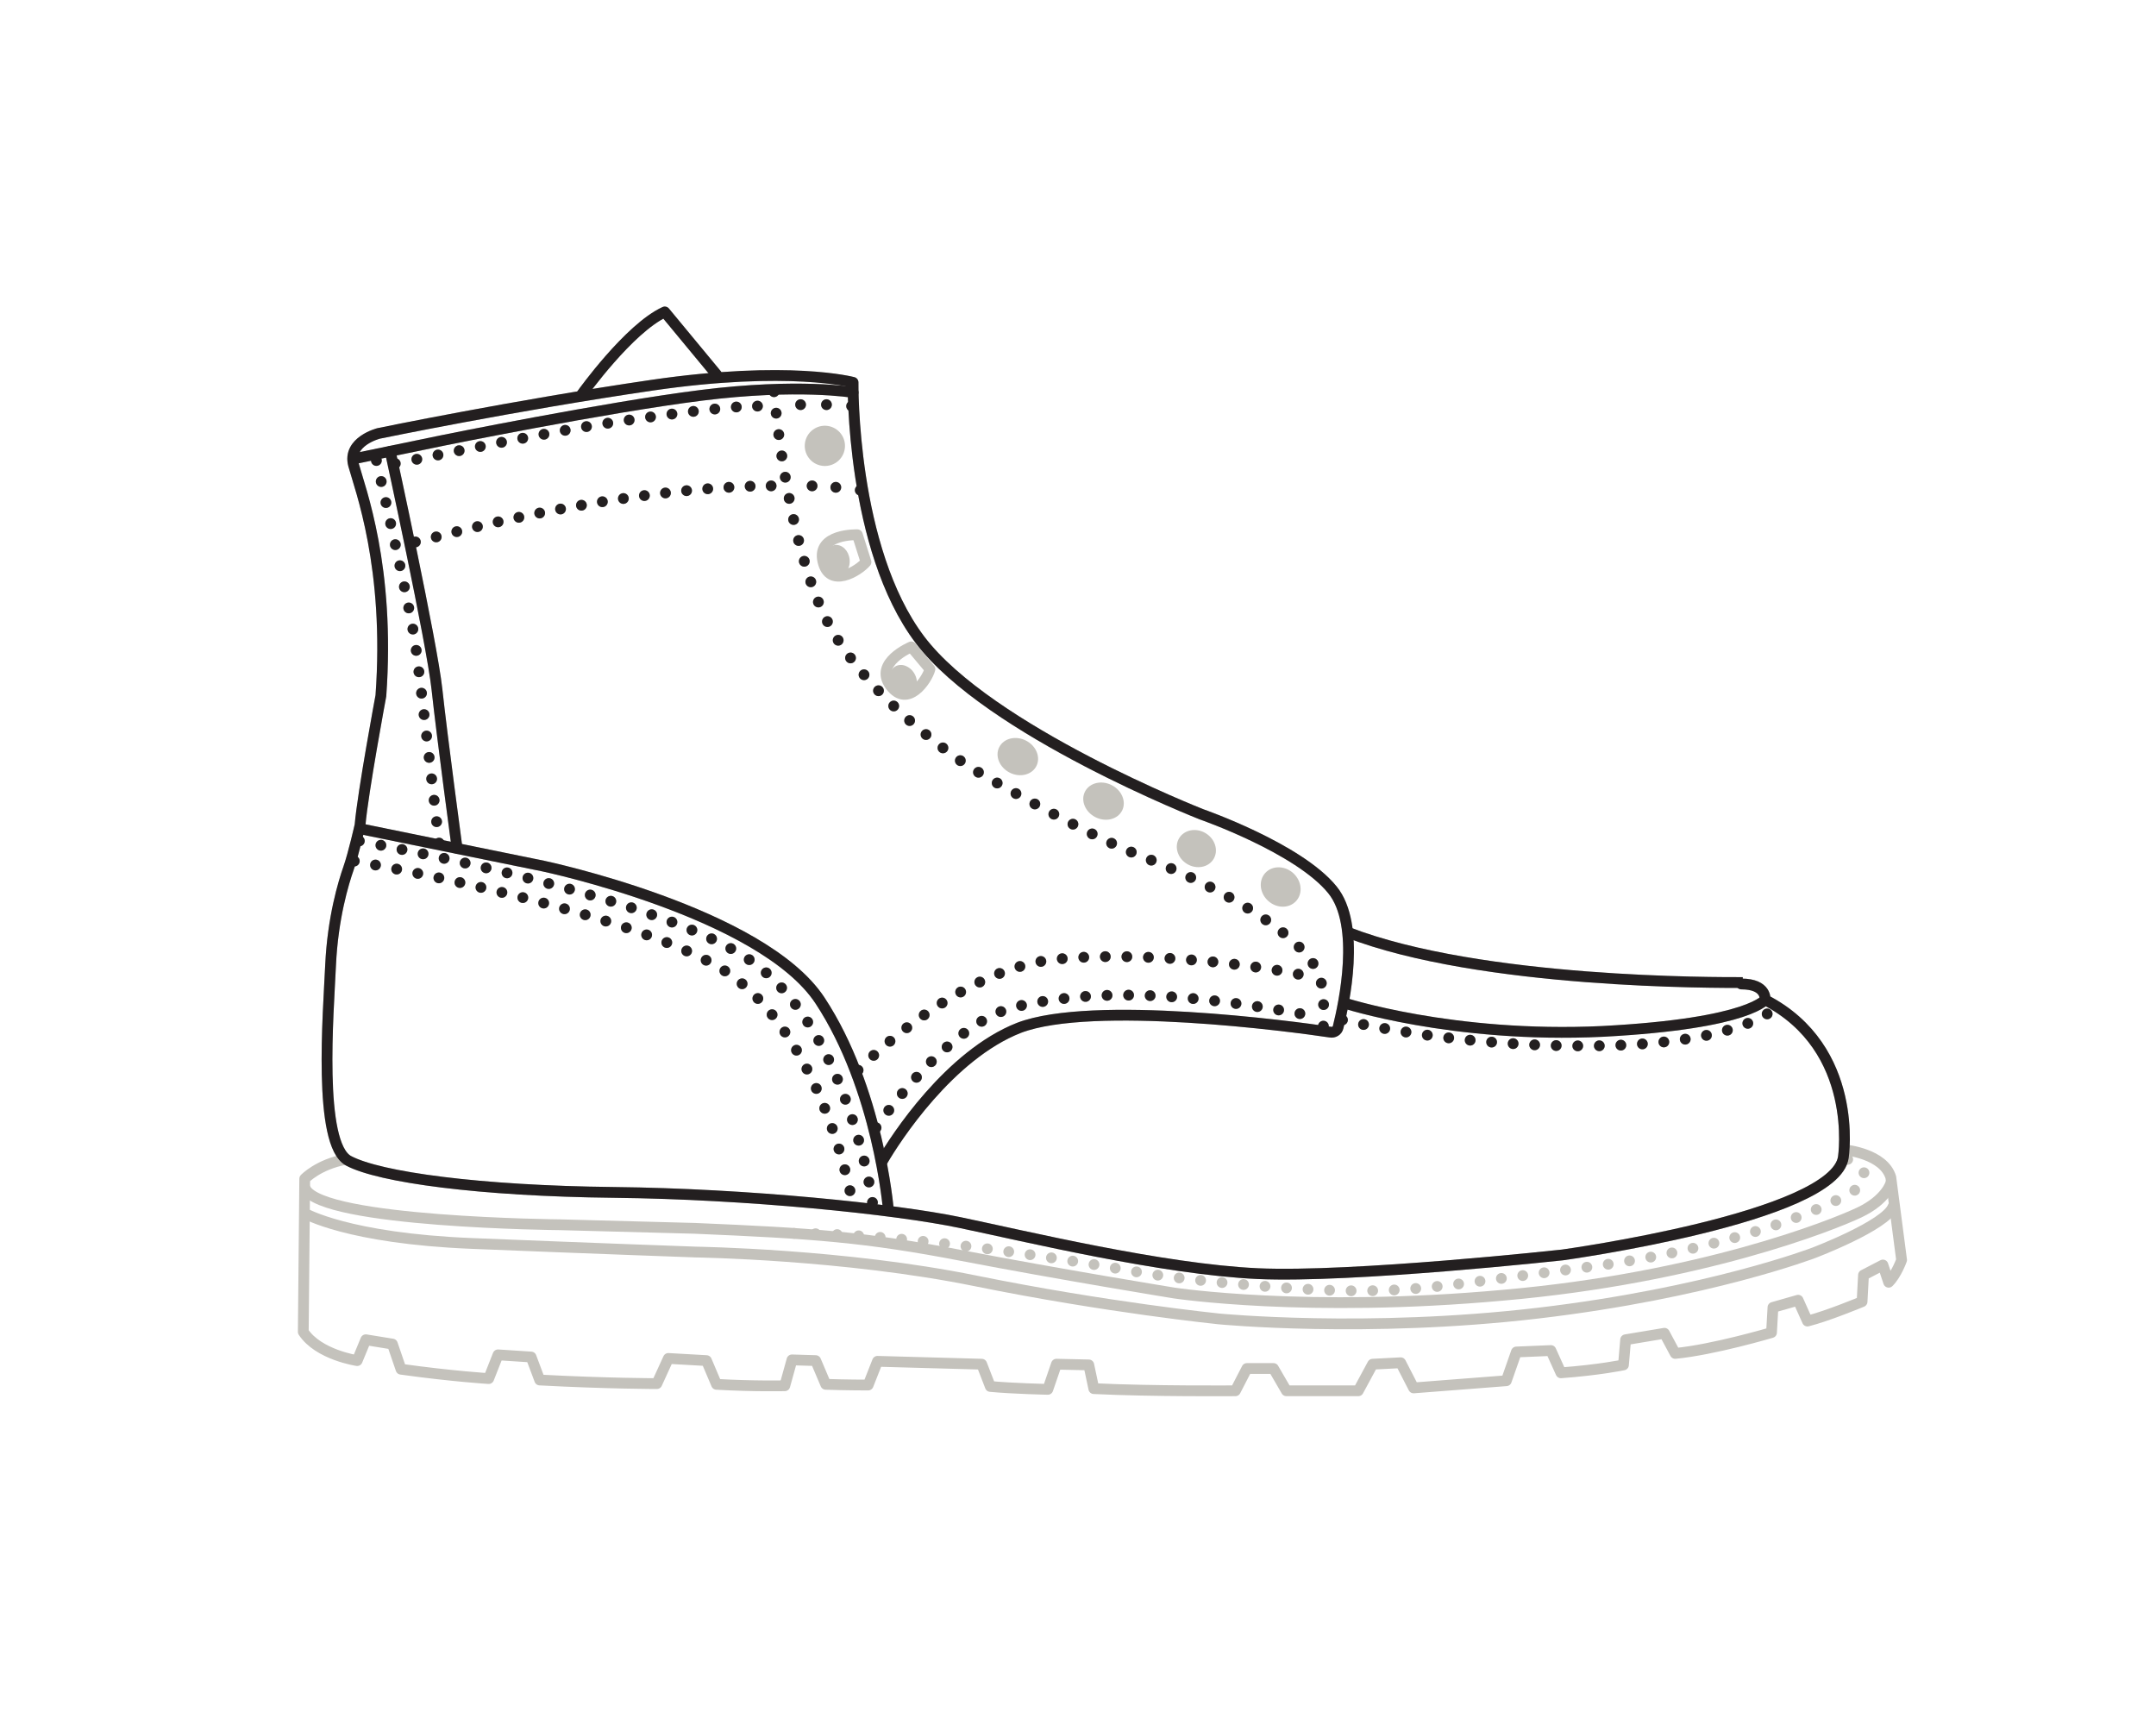 <?xml version="1.0" encoding="utf-8"?>
<!-- Generator: Adobe Illustrator 27.2.0, SVG Export Plug-In . SVG Version: 6.00 Build 0)  -->
<svg version="1.1" id="Layer_3" xmlns="http://www.w3.org/2000/svg" xmlns:xlink="http://www.w3.org/1999/xlink" x="0px" y="0px"
	 viewBox="0 0 300 240" style="enable-background:new 0 0 300 240;" xml:space="preserve">
<style type="text/css">
	.st0{fill:none;stroke:#C4C2BC;stroke-width:1.5;stroke-linejoin:round;stroke-miterlimit:10;}
	.st1{fill:none;stroke:#C4C2BC;stroke-width:1.5;stroke-linecap:round;stroke-linejoin:round;stroke-miterlimit:10;}
	
		.st2{fill:none;stroke:#C4C2BC;stroke-width:1.5;stroke-linecap:round;stroke-linejoin:round;stroke-miterlimit:10;stroke-dasharray:0,3;}
	.st3{fill:none;stroke:#C4C2BC;stroke-width:1.5;stroke-linecap:round;stroke-linejoin:round;}
	.st4{fill:none;stroke:#C4C2BC;stroke-width:1.5;stroke-linecap:round;stroke-linejoin:round;stroke-dasharray:0,2.995;}
	.st5{fill:none;stroke:#C4C2BC;stroke-width:1.5;stroke-linecap:round;stroke-linejoin:round;stroke-dasharray:0,3.349;}
	.st6{fill:none;stroke:#C4C2BC;stroke-width:1.5;stroke-linecap:round;stroke-linejoin:round;stroke-dasharray:0,2.955;}
	.st7{fill:none;stroke:#C4C2BC;stroke-width:1.5;stroke-linecap:round;stroke-linejoin:round;stroke-dasharray:0,3.531;}
	.st8{fill:none;stroke:#C4C2BC;stroke-width:1.5;stroke-linecap:round;stroke-linejoin:round;stroke-dasharray:0,3.005;}
	.st9{fill:#C4C2BC;}
	.st10{fill:none;stroke:#C4C2BC;stroke-width:1.5;stroke-linejoin:round;}
	.st11{display:none;}
	
		.st12{display:inline;fill:none;stroke:#231F20;stroke-width:1.5;stroke-linecap:round;stroke-linejoin:round;stroke-miterlimit:10;}
	.st13{fill:none;stroke:#231F20;stroke-width:1.5;stroke-linejoin:round;stroke-miterlimit:10;}
	.st14{fill:none;stroke:#231F20;stroke-width:1.5;stroke-linecap:round;stroke-linejoin:round;stroke-miterlimit:10;}
	
		.st15{fill:none;stroke:#231F20;stroke-width:1.5;stroke-linecap:round;stroke-linejoin:round;stroke-miterlimit:10;stroke-dasharray:0,3;}
	.st16{fill:none;stroke:#231F20;stroke-width:1.5;stroke-linecap:round;stroke-linejoin:round;}
	.st17{fill:none;stroke:#231F20;stroke-width:1.5;stroke-linecap:round;stroke-linejoin:round;stroke-dasharray:0,2.995;}
	.st18{fill:none;stroke:#231F20;stroke-width:1.5;stroke-linecap:round;stroke-linejoin:round;stroke-dasharray:0,3.349;}
	.st19{fill:none;stroke:#231F20;stroke-width:1.5;stroke-linecap:round;stroke-linejoin:round;stroke-dasharray:0,2.955;}
	.st20{fill:none;stroke:#231F20;stroke-width:1.5;stroke-linecap:round;stroke-linejoin:round;stroke-dasharray:0,3.531;}
	.st21{fill:none;stroke:#231F20;stroke-width:1.5;stroke-linecap:round;stroke-linejoin:round;stroke-dasharray:0,3.005;}
	
		.st22{display:inline;fill:none;stroke:#231F20;stroke-width:1.5;stroke-linecap:round;stroke-linejoin:round;stroke-miterlimit:10;stroke-dasharray:0,3;}
</style>
<g id="Base">
	<path class="st0" d="M242.5,136.7c-3.3,0-36.4,0.2-55-7"/>
	<path class="st0" d="M245.8,138.9c0,0-1.9,3.5-22.8,4.6c-20.9,1-36.1-4-36.1-4"/>
	<path class="st0" d="M50.1,115.3l25.5,5.2c0,0,30.4,6.4,38.5,18.7s9.5,29,9.5,29"/>
	<path class="st1" d="M122.8,161.5c1.8-3.1,9.3-14.7,19-18.5c10.2-3.9,38-0.2,43.3,0.6c0.5,0.1,1-0.2,1.1-0.7
		c0.8-3.2,3.2-14.2-0.8-19.1c-4.7-5.8-18.2-10.5-18.2-10.5s-29.6-11.6-39.2-24.3s-9.3-35.8-9.3-35.8s-8.9-2.4-28,0.4s-38,6.7-38,6.7
		s-4.4,1.1-3.5,4.4c0.9,3.3,5.1,14.2,3.8,32.1c0,0-2.5,13.4-2.9,18c0,0-0.9,4-1.6,6c-0.7,2-2.2,6.9-2.5,13.5s-1.8,24.9,2.5,27.2
		s18.3,4.2,36.9,4.4s39.1,2.3,48.2,4.2c9.1,1.9,28.2,6.5,41.4,7.1s42.4-2.6,42.4-2.6s37.9-5.2,39.1-13.6c0,0,2.3-15.1-10.9-21.9
		c0,0,0.3-2.2-3.3-2.2"/>
	<path class="st1" d="M118.7,54.6c0,0-7.6-1.3-21.1,0.4s-36.1,6.3-36.1,6.3l-12.1,2.5"/>
	<path class="st1" d="M54.3,62.8c0,0,5.8,26.6,6.5,33.1s2.8,22.1,2.8,22.1"/>
	<path class="st1" d="M81,54.8c0,0,6.5-9.1,11.5-11.4l7.2,8.7"/>
	<path class="st2" d="M61.1,117.3c0,0-2.6-22.6-3.3-27.7s-5.6-26.3-5.6-26.3"/>
	<g>
		<g>
			<line class="st3" x1="50" y1="117" x2="50" y2="117"/>
			<path class="st4" d="M53,117.6c9.7,1.9,40.7,8.3,51.8,16.3c11.3,8.1,15.4,26.7,16.4,32"/>
			<line class="st3" x1="121.4" y1="167.3" x2="121.4" y2="167.3"/>
		</g>
	</g>
	<path class="st2" d="M49.3,119.8c0,0,35.1,6.1,50.1,14.4s19.2,33.1,19.2,33.1"/>
	<path class="st2" d="M107.7,54.5c0,0,1.7,21.4,7.7,32.5s19.8,19.9,19.8,19.9s15.3,9,23.8,12.3s21.4,9.8,24.5,16.2
		c0,0,1,2.3,0.6,8.2"/>
	<path class="st2" d="M119.4,148.9c0,0,13.4-13.9,27.2-15.4c13.8-1.5,33.2,1.5,36.3,2.6"/>
	<path class="st2" d="M121.9,156.9c0,0,10-14.8,19.7-16.9c9.7-2.1,20.7-2.5,41.9,1.5"/>
	<path class="st2" d="M186.8,141.9c0,0,15.6,3.9,35.7,3.6c20.1-0.3,24.7-5.4,24.7-5.4"/>
	<g>
		<g>
			<line class="st3" x1="113" y1="67.6" x2="113" y2="67.6"/>
			<path class="st5" d="M116.3,67.8c0.6,0,1.1,0.1,1.7,0.2"/>
			<line class="st3" x1="119.7" y1="68.2" x2="119.7" y2="68.2"/>
		</g>
	</g>
	<g>
		<g>
			<line class="st3" x1="57.8" y1="75.4" x2="57.8" y2="75.4"/>
			<path class="st6" d="M60.7,74.7c7.2-1.9,26.6-6.6,45.2-7.1"/>
			<line class="st3" x1="107.3" y1="67.6" x2="107.3" y2="67.6"/>
		</g>
	</g>
	<g>
		<g>
			<line class="st3" x1="111.4" y1="56.3" x2="111.4" y2="56.3"/>
			<path class="st7" d="M115,56.3c0.6,0,1.2,0,1.8,0.1"/>
			<line class="st3" x1="118.5" y1="56.5" x2="118.5" y2="56.5"/>
		</g>
	</g>
	<g>
		<g>
			<line class="st3" x1="55" y1="64.5" x2="55" y2="64.5"/>
			<path class="st8" d="M58,63.9c7.7-1.6,19.5-3.9,25.1-4.8c5.4-0.8,13-2,20.8-2.6"/>
			<line class="st3" x1="105.4" y1="56.5" x2="105.4" y2="56.5"/>
		</g>
	</g>
	<path class="st1" d="M256.8,160c0,0,5.3,0.5,6.3,3.8l1.5,11.5c0,0-0.7,2-1.8,3.1L262,176l-2.7,1.4l-0.2,3.7c0,0-4.8,2-7.6,2.7
		l-1.3-2.9l-3.5,1l-0.2,3.5c0,0-8.1,2.4-13.4,2.9l-1.5-2.8l-5.4,0.9l-0.3,3.5c0,0-3.3,0.7-8.7,1.1l-1.4-3.1l-4.8,0.2l-1.4,4l-12.9,1
		l-1.8-3.5l-3.9,0.2l-2,3.7H179l-1.8-3.1h-3.7l-1.6,3.1c0,0-11.5,0.1-19.7-0.3l-0.7-3.3l-4.5-0.1l-1.2,3.5c0,0-4.8-0.1-8-0.4
		l-1.2-3.1l-14.5-0.4l-1.3,3.3c0,0-3.2,0-5.9-0.1l-1.4-3.3l-3.3-0.1l-1,3.6c0,0-4.4,0.1-9.5-0.2l-1.4-3.3l-5.3-0.3l-1.6,3.5
		c0,0-6.9,0-16.3-0.5l-1.2-3.2l-4.6-0.3l-1.3,3.3c0,0-5-0.3-12.2-1.3l-1.2-3.5l-3.7-0.6l-1.2,2.9c0,0-5.4-0.8-7.5-4l0.2-21.3
		c0,0,1.9-2,5.7-2.7"/>
	<path class="st1" d="M42.4,168.8c0,0,6,3.5,23.2,4.2s31.3,1.2,31.3,1.2s20.6,0.3,38.8,4c18.2,3.7,33.9,5.3,33.9,5.3
		s20.6,2,44.4-0.8c23.8-2.8,38.4-8.4,38.4-8.4s10-3.8,11-6.4"/>
	<path class="st1" d="M263.1,164.6c0,0-0.6,2.3-4.4,4.1c-3.8,1.8-22.1,9.1-49.5,11.5c-27.4,2.5-45.8-0.3-45.8-0.3s-16-2.6-29.5-5.2
		s-20.7-3.1-37.2-3.8l-18.8-0.5c0,0-33.1-0.3-35.4-5"/>
	<g>
		<ellipse transform="matrix(0.8 -0.6 0.6 0.8 -14.262 81.313)" class="st9" cx="114.8" cy="62" rx="2.8" ry="2.8"/>
		
			<ellipse transform="matrix(0.669 -0.744 0.744 0.669 -32.755 173.361)" class="st9" cx="178.1" cy="123.4" rx="2.6" ry="2.9"/>
		
			<ellipse transform="matrix(0.517 -0.856 0.856 0.517 -20.567 199.497)" class="st9" cx="166.4" cy="118" rx="2.5" ry="2.8"/>
		
			<ellipse transform="matrix(0.458 -0.889 0.889 0.458 -15.921 196.946)" class="st9" cx="153.6" cy="111.5" rx="2.5" ry="2.9"/>
		
			<ellipse transform="matrix(0.458 -0.889 0.889 0.458 -16.839 182.921)" class="st9" cx="141.6" cy="105.3" rx="2.5" ry="2.9"/>
		<g>
			
				<ellipse transform="matrix(0.866 -0.5 0.5 0.866 -30.476 75.549)" class="st9" cx="125.7" cy="94.6" rx="1.8" ry="2.2"/>
			<path class="st10" d="M129.4,93.1c-0.4,1.5-3.1,5.5-5.5,2.3s2.9-5.4,2.9-5.4L129.4,93.1z"/>
		</g>
		<g>
			<ellipse transform="matrix(0.994 -0.106 0.106 0.994 -7.638 12.83)" class="st9" cx="116.5" cy="78" rx="1.8" ry="2.2"/>
			<path class="st10" d="M120.5,78.2c-1,1.2-5.1,3.8-6-0.1c-0.9-3.9,4.8-3.7,4.8-3.7L120.5,78.2z"/>
		</g>
	</g>
	<path class="st2" d="M257.1,161.3c0,0,5,2,0.5,4.6c-4.5,2.6-16.9,7.9-37.5,10.5c-20.6,2.6-24.5,3.8-39.5,2.9
		c-15-1-22.2-2.3-22.2-2.3s-30.1-5.6-49.4-5.4"/>
</g>
<g id="Sole_x2F_Heel" class="st11">
	<path class="st12" d="M263.5,167.5l-0.3,0.4c-1,2.5-11,6.4-11,6.4s-14.6,5.7-38.4,8.4c-23.8,2.8-44.4,0.8-44.4,0.8
		s-15.7-1.6-33.9-5.3s-38.8-4-38.8-4s-14.2-0.5-31.3-1.2s-23.2-4.2-23.2-4.2l-0.2,0L42,185c2,3.1,7.5,4,7.5,4l1.2-2.9l3.7,0.6
		l1.2,3.5c7.2,1,12.2,1.3,12.2,1.3l1.3-3.3l4.6,0.3l1.2,3.2c9.4,0.5,16.3,0.5,16.3,0.5l1.6-3.5l5.3,0.3l1.4,3.3
		c5.1,0.3,9.5,0.2,9.5,0.2l1-3.6l3.3,0.1l1.4,3.3c2.7,0.1,5.9,0.1,5.9,0.1l1.3-3.3l14.5,0.4l1.2,3.1c3.2,0.3,8,0.4,8,0.4l1.2-3.5
		l4.5,0.1l0.7,3.3c8.2,0.4,19.7,0.3,19.7,0.3l1.6-3.1h3.7l1.8,3.1h9.9l2-3.7l3.9-0.2l1.8,3.5l12.9-1l1.4-4l4.8-0.2l1.4,3.1
		c5.4-0.3,8.7-1.1,8.7-1.1l0.3-3.5l5.4-0.9l1.5,2.8c5.3-0.5,13.4-2.9,13.4-2.9l0.2-3.5l3.5-1l1.3,2.9c2.8-0.7,7.6-2.7,7.6-2.7
		l0.2-3.7l2.7-1.4l0.7,2.5c1.2-1.1,1.8-3.1,1.8-3.1L263.5,167.5z"/>
</g>
<g id="Upper">
	<path class="st13" d="M242.5,136.7c-3.3,0-36.4,0.2-55-7"/>
	<path class="st13" d="M245.8,138.9c0,0-1.9,3.5-22.8,4.6c-20.9,1-36.1-4-36.1-4"/>
	<path class="st13" d="M50.1,115.3l25.5,5.2c0,0,30.4,6.4,38.5,18.7s9.5,29,9.5,29"/>
	<path class="st14" d="M122.8,161.5c1.8-3.1,9.3-14.7,19-18.5c10.2-3.9,38-0.2,43.3,0.6c0.5,0.1,1-0.2,1.1-0.7
		c0.8-3.2,3.2-14.2-0.8-19.1c-4.7-5.8-18.2-10.5-18.2-10.5s-29.6-11.6-39.2-24.3s-9.3-35.8-9.3-35.8s-8.9-2.4-28,0.4s-38,6.7-38,6.7
		s-4.4,1.1-3.5,4.4c0.9,3.3,5.1,14.2,3.8,32.1c0,0-2.5,13.4-2.9,18c0,0-0.9,4-1.6,6c-0.7,2-2.2,6.9-2.5,13.5s-1.8,24.9,2.5,27.2
		s18.3,4.2,36.9,4.4s39.1,2.3,48.2,4.2c9.1,1.9,28.2,6.5,41.4,7.1s42.4-2.6,42.4-2.6s37.9-5.2,39.1-13.6c0,0,2.3-15.1-10.9-21.9
		c0,0,0.3-2.2-3.3-2.2"/>
	<path class="st14" d="M118.7,54.6c0,0-7.6-1.3-21.1,0.4s-36.1,6.3-36.1,6.3l-12.1,2.5"/>
	<path class="st14" d="M54.3,62.8c0,0,5.8,26.6,6.5,33.1s2.8,22.1,2.8,22.1"/>
	<path class="st14" d="M81,54.8c0,0,6.5-9.1,11.5-11.4l7.2,8.7"/>
	<path class="st15" d="M61.1,117.3c0,0-2.6-22.6-3.3-27.7s-5.6-26.3-5.6-26.3"/>
	<g>
		<g>
			<line class="st16" x1="50" y1="117" x2="50" y2="117"/>
			<path class="st17" d="M53,117.6c9.7,1.9,40.7,8.3,51.8,16.3c11.3,8.1,15.4,26.7,16.4,32"/>
			<line class="st16" x1="121.4" y1="167.3" x2="121.4" y2="167.3"/>
		</g>
	</g>
	<path class="st15" d="M49.3,119.8c0,0,35.1,6.1,50.1,14.4s19.2,33.1,19.2,33.1"/>
	<path class="st15" d="M107.7,54.5c0,0,1.7,21.4,7.7,32.5s19.8,19.9,19.8,19.9s15.3,9,23.8,12.3s21.4,9.8,24.5,16.2
		c0,0,1,2.3,0.6,8.2"/>
	<path class="st15" d="M119.4,148.9c0,0,13.4-13.9,27.2-15.4c13.8-1.5,33.2,1.5,36.3,2.6"/>
	<path class="st15" d="M121.9,156.9c0,0,10-14.8,19.7-16.9c9.7-2.1,20.7-2.5,41.9,1.5"/>
	<path class="st15" d="M186.8,141.9c0,0,15.6,3.9,35.7,3.6c20.1-0.3,24.7-5.4,24.7-5.4"/>
	<g>
		<g>
			<line class="st16" x1="113" y1="67.6" x2="113" y2="67.6"/>
			<path class="st18" d="M116.3,67.8c0.6,0,1.1,0.1,1.7,0.2"/>
			<line class="st16" x1="119.7" y1="68.2" x2="119.7" y2="68.2"/>
		</g>
	</g>
	<g>
		<g>
			<line class="st16" x1="57.8" y1="75.4" x2="57.8" y2="75.4"/>
			<path class="st19" d="M60.7,74.7c7.2-1.9,26.6-6.6,45.2-7.1"/>
			<line class="st16" x1="107.3" y1="67.6" x2="107.3" y2="67.6"/>
		</g>
	</g>
	<g>
		<g>
			<line class="st16" x1="111.4" y1="56.3" x2="111.4" y2="56.3"/>
			<path class="st20" d="M115,56.3c0.6,0,1.2,0,1.8,0.1"/>
			<line class="st16" x1="118.5" y1="56.5" x2="118.5" y2="56.5"/>
		</g>
	</g>
	<g>
		<g>
			<line class="st16" x1="55" y1="64.5" x2="55" y2="64.5"/>
			<path class="st21" d="M58,63.9c7.7-1.6,19.5-3.9,25.1-4.8c5.4-0.8,13-2,20.8-2.6"/>
			<line class="st16" x1="105.4" y1="56.5" x2="105.4" y2="56.5"/>
		</g>
	</g>
</g>
<g id="Midsole" class="st11">
	<path class="st12" d="M42.4,168.8c0,0,6,3.5,23.2,4.2s31.3,1.2,31.3,1.2s20.6,0.3,38.8,4c18.2,3.7,33.9,5.3,33.9,5.3
		s20.6,2,44.4-0.8c23.8-2.8,38.4-8.4,38.4-8.4s9.4-3.6,10.8-6.1c0-0.1,0.1-0.2,0.2-0.3l0.2-0.3l-0.5-3.7c-1-3.3-6.3-3.8-6.3-3.8
		l0,0.1c0,0.5-0.1,0.8-0.1,0.8c-1.2,8.4-39.1,13.6-39.1,13.6s-29.2,3.1-42.4,2.6s-32.3-5.2-41.4-7.1c-9.1-1.9-29.6-4.1-48.2-4.2
		s-32.7-2-36.9-4.4l-0.7-0.3c-3.8,0.7-5.7,2.7-5.7,2.7l0,4.9"/>
	<path class="st12" d="M263.1,164.6c0,0-0.6,2.3-4.4,4.1c-3.8,1.8-22.1,9.1-49.5,11.5c-27.4,2.5-45.8-0.3-45.8-0.3s-16-2.6-29.5-5.2
		s-20.7-3.1-37.2-3.8l-18.8-0.5c0,0-33.1-0.3-35.4-5"/>
	<path class="st22" d="M257.1,161.3c0,0,5,2,0.5,4.6c-4.5,2.6-16.9,7.9-37.5,10.5c-20.6,2.6-24.5,3.8-39.5,2.9
		c-15-1-22.2-2.3-22.2-2.3s-30.1-5.6-49.4-5.4"/>
</g>
</svg>
